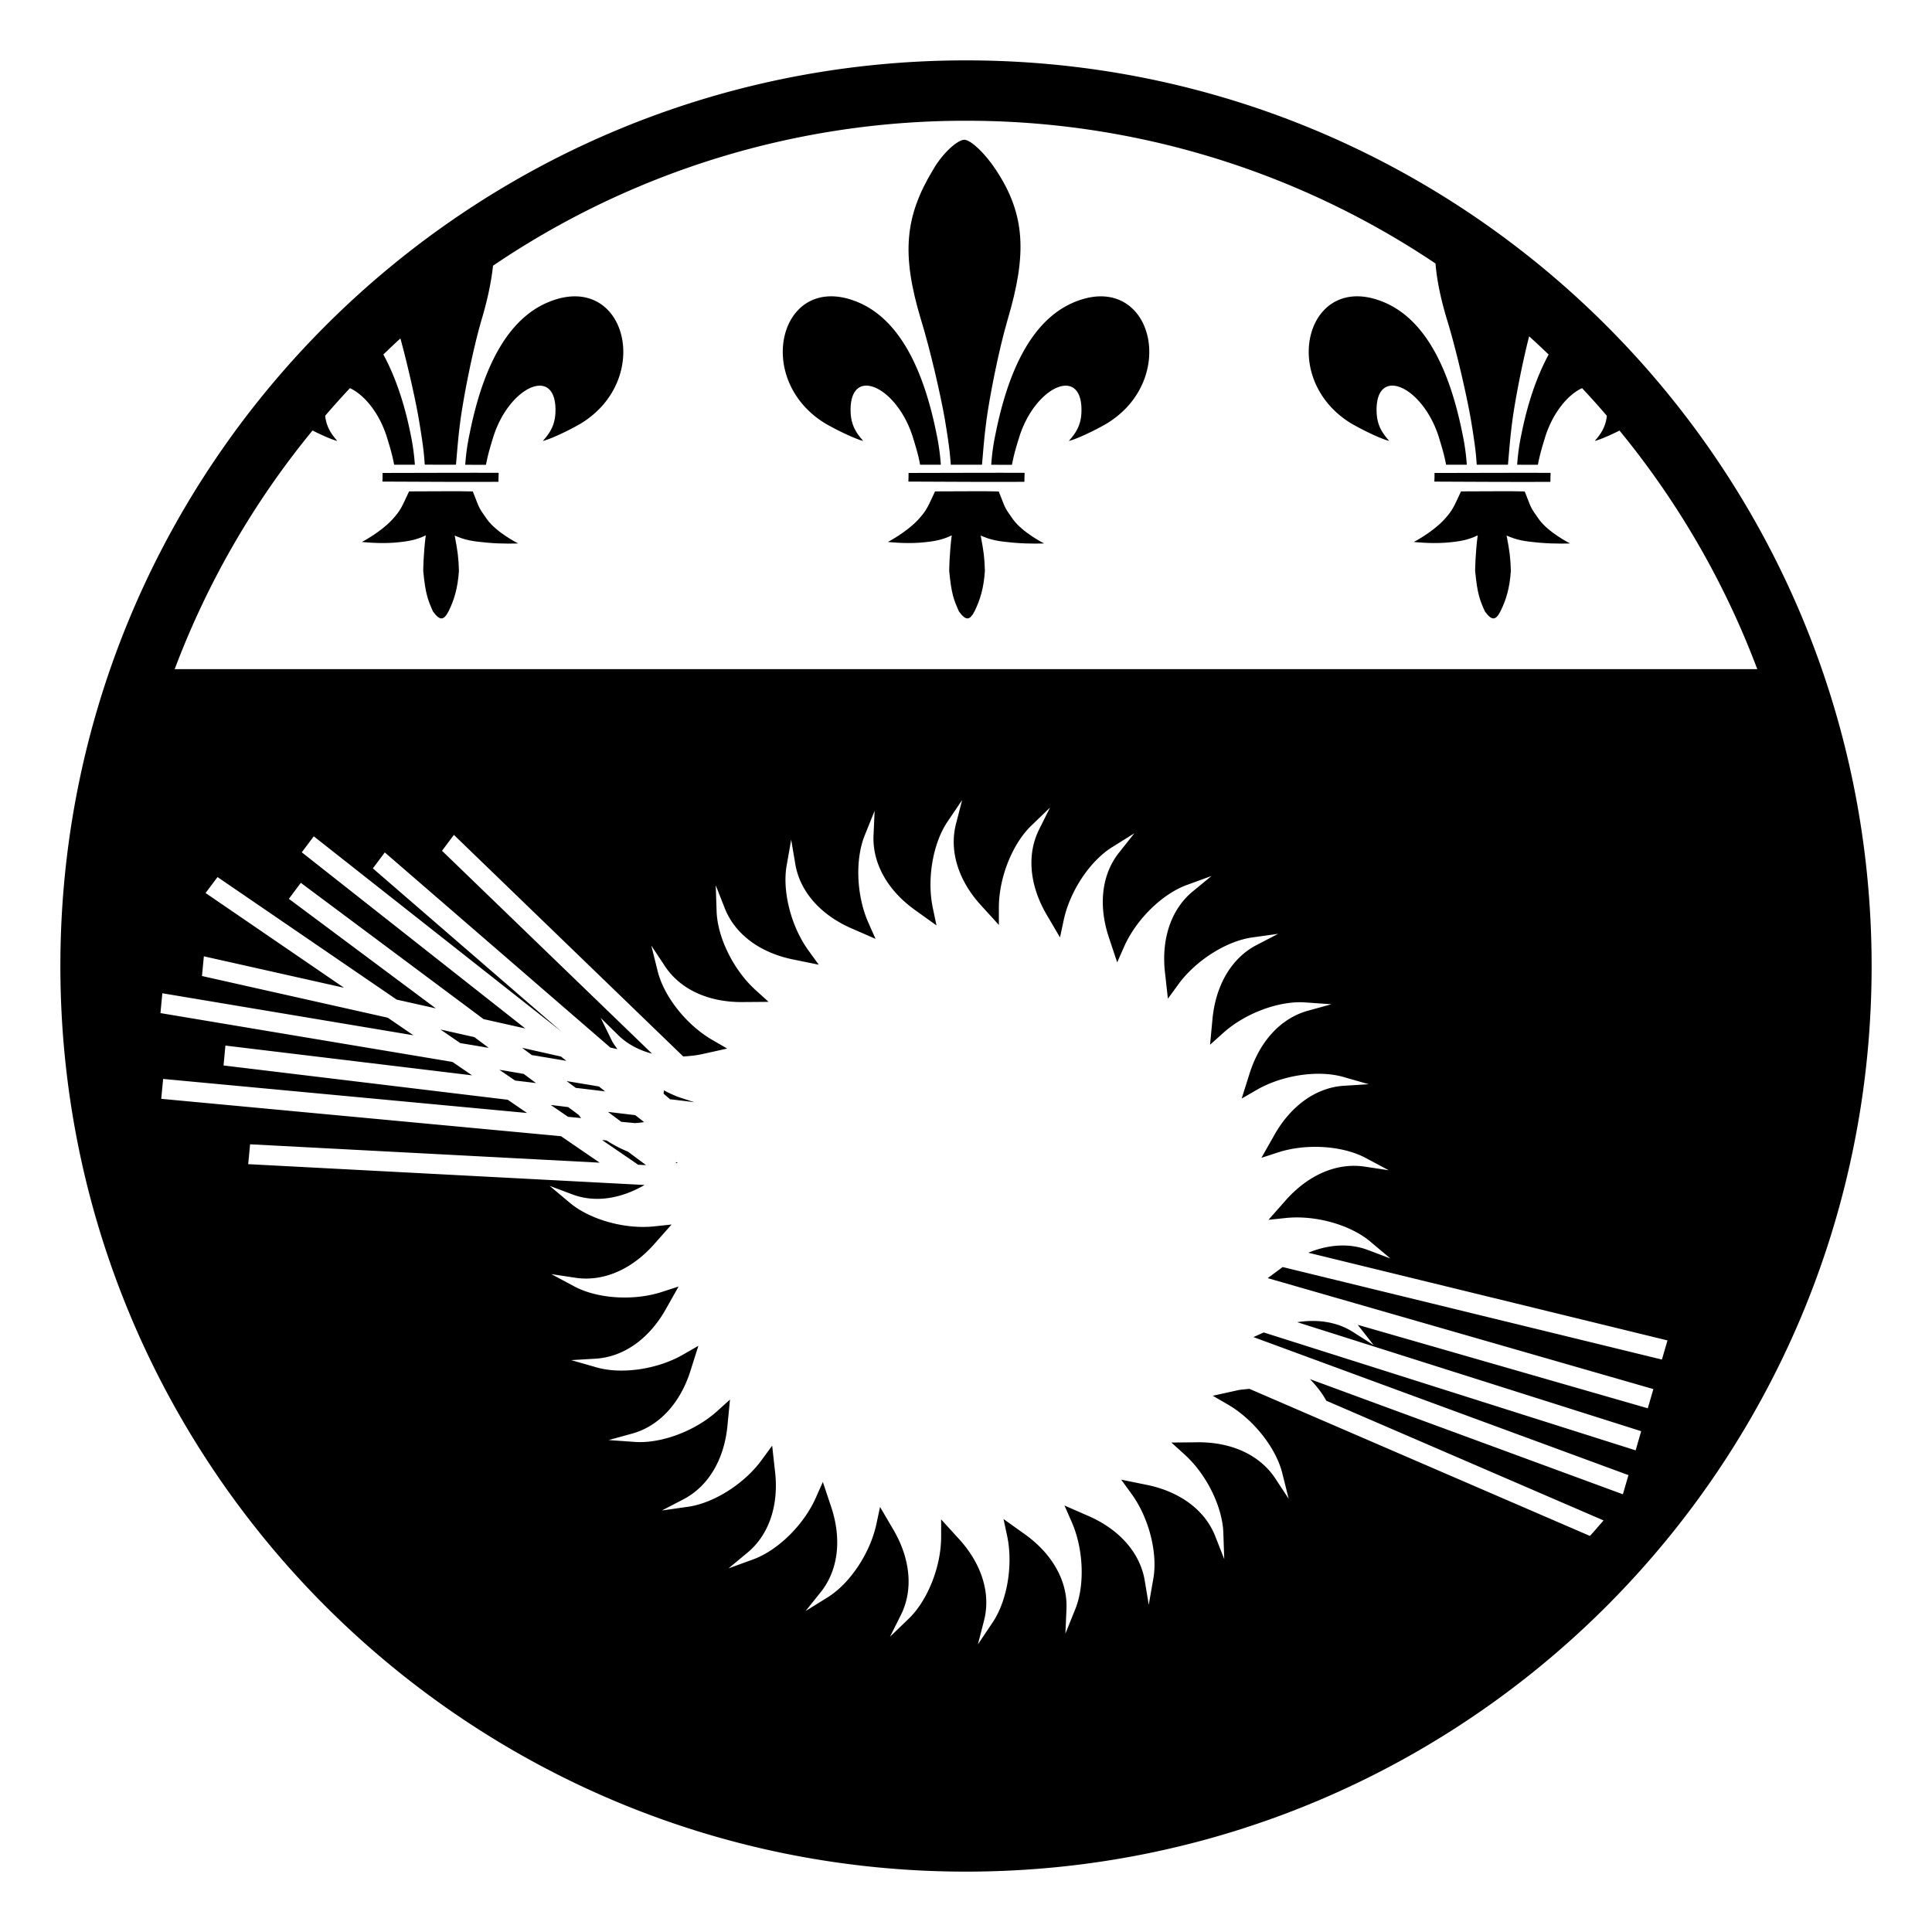 <?xml version="1.0" encoding="utf-8"?>
<svg width="800px" height="800px" viewBox="0 0 64 64" xmlns="http://www.w3.org/2000/svg" xmlns:xlink="http://www.w3.org/1999/xlink" aria-hidden="true" role="img" class="iconify iconify--emojione-monotone" preserveAspectRatio="xMidYMid meet"><path d="M32.836 15.395c.289.002.402.004.686.002c.061-.311.105-.476.242-.92c.539-1.711 2.131-2.398 2.059-.795c-.023.442-.21.689-.417.926c.255-.063.801-.317 1.242-.569c2.461-1.482 1.493-5.118-1.089-4.018c-1.338.574-2.143 2.165-2.581 4.354a7.106 7.106 0 0 0-.142 1.02" fill="#000000"></path><path d="M31.299 13.887c.192 1.148.171 1.258.198 1.507c.239 0 .781.002 1.033 0c.036-.397.065-.856.149-1.488c.1-.735.393-2.274.707-3.342c.63-2.136.59-3.445-.39-4.93c-.359-.549-.838-1.004-1.053-1.004s-.701.42-1.027.981c-.945 1.558-1.059 2.806-.413 4.959c.311 1.005.654 2.505.796 3.317" fill="#000000"></path><path d="M33.934 15.961c.002-.23.004-.111.008-.298c-.66-.006-3.188.004-3.845.004c.002.119-.002.179-.006.286c1.081.006 2.948.014 3.843.008" fill="#000000"></path><path d="M27.354 14.037c.441.251.987.507 1.242.57c-.207-.238-.394-.484-.417-.928c-.072-1.602 1.518-.914 2.059.797c.135.442.182.607.242.918c.283.002.396 0 .686 0a7.4 7.4 0 0 0-.142-1.02c-.44-2.191-1.245-3.78-2.581-4.354c-2.582-1.1-3.55 2.534-1.089 4.017" fill="#000000"></path><path d="M33.556 17.202c-.312-.436-.244-.361-.471-.922c-.274-.014-1.669-.002-2.11-.002c-.242.513-.268.618-.564.941c-.391.42-.999.734-.999.734s.54.061 1.041.025c.501-.037.779-.1 1.075-.244c-.08.599-.084 1.177-.084 1.177c.072.771.155.966.322 1.343c.227.311.357.313.524-.018c.179-.369.298-.749.336-1.329c-.013-.434-.038-.634-.14-1.166c.346.15.566.19 1.083.236c.53.048 1.018.025 1.018.025s-.716-.36-1.031-.8" fill="#000000"></path><path d="M16.511 15.961c.002-.23.004-.111.008-.298c-.661-.006-3.188.004-3.845.004c.002.119-.002.179-.006.286c1.081.006 2.947.014 3.843.008" fill="#000000"></path><path d="M16.133 17.202c-.312-.436-.244-.361-.471-.922c-.275-.014-1.67-.002-2.111-.002c-.242.513-.267.618-.564.941c-.39.42-.999.734-.999.734s.54.061 1.041.025c.501-.037.78-.1 1.076-.244c-.081.599-.085 1.177-.085 1.177c.073.771.156.966.322 1.343c.227.311.357.313.525-.018c.178-.369.297-.749.336-1.329c-.014-.434-.039-.634-.141-1.166c.346.15.566.19 1.083.236c.53.048 1.019.025 1.019.025s-.717-.36-1.031-.8" fill="#000000"></path><path d="M15.555 14.375a7.102 7.102 0 0 0-.143 1.02c.29.002.403.004.686.002c.062-.311.105-.476.242-.92c.539-1.711 2.132-2.398 2.059-.795c-.023.442-.209.689-.417.926c.256-.063.802-.317 1.243-.569c2.46-1.482 1.492-5.118-1.089-4.018c-1.339.574-2.144 2.165-2.581 4.354" fill="#000000"></path><path d="M44.777 14.037c.441.251.987.507 1.243.57c-.208-.238-.394-.484-.417-.928c-.073-1.602 1.518-.914 2.059.797c.135.442.181.607.242.918c.282.002.396 0 .686 0a7.395 7.395 0 0 0-.143-1.02c-.439-2.191-1.244-3.78-2.581-4.354c-2.581-1.1-3.551 2.534-1.089 4.017" fill="#000000"></path><path d="M50.979 17.202c-.312-.436-.244-.361-.471-.922c-.274-.014-1.669-.002-2.11-.002c-.242.513-.268.618-.565.941c-.39.42-.999.734-.999.734s.54.061 1.041.025c.502-.037.78-.1 1.076-.244c-.081.599-.085 1.177-.085 1.177c.073.771.155.966.323 1.343c.227.311.357.313.523-.018c.18-.369.299-.749.337-1.329c-.014-.434-.038-.634-.141-1.166c.346.15.566.19 1.083.236c.53.048 1.019.025 1.019.025s-.716-.36-1.031-.8" fill="#000000"></path><path d="M47.515 15.954c1.081.006 2.948.014 3.843.008c.002-.23.004-.111.008-.298c-.66-.006-3.188.004-3.845.004c.001.119-.002.178-.006.286" fill="#000000"></path><path d="M22.416 38.531l.033-.024l-.076-.008z" fill="#000000"></path><path d="M18.762 35.142l-.18-.142l-1.287-.289l.32.239z" fill="#000000"></path><path d="M14.59 34.104l.657.45l.943.158l-.475-.355z" fill="#000000"></path><path d="M21.994 36.119l-.011.111l.212.184l.801.097l-.475-.155a3.664 3.664 0 0 1-.527-.237" fill="#000000"></path><path d="M19.839 35.991l-1.068-.178l.301.224l.974.117z" fill="#000000"></path><path d="M20.094 37.78l-.15-.015l1.179.807l-.007.01l.286.015l-.599-.446a4.294 4.294 0 0 1-.709-.371" fill="#000000"></path><path d="M16.541 35.438l.52.356l.694.084l-.408-.304z" fill="#000000"></path><path d="M21.044 37.205c.097-.008.194-.018.293-.033l-.292-.23l-.906-.109l.441.329l.464.043" fill="#000000"></path><path d="M18.822 36.674l-.578-.07l.574.392l.432.041l-.082-.105z" fill="#000000"></path><path d="M32 2C15.432 2 2 15.432 2 32s13.432 30 30 30s30-13.432 30-30S48.568 2 32 2m9.385 44.006c-.139.019-.273.021-.416.055l-.795.175l.5.29c.859.498 1.615 1.459 1.813 2.314l.203.811l-.432-.657c-.519-.801-1.48-1.239-2.639-1.216l-.816.008l.43.389c.738.662 1.277 1.762 1.293 2.639l.029.835l-.287-.731c-.338-.892-1.19-1.521-2.329-1.74l-.797-.162l.34.469c.584.801.884 1.99.716 2.853l-.144.822l-.129-.776c-.146-.941-.849-1.734-1.917-2.186l-.746-.326l.233.531c.403.905.452 2.131.11 2.939l-.312.773l.034-.785c.052-.953-.471-1.873-1.421-2.537l-.663-.473l.121.564c.204.971-.004 2.178-.505 2.896l-.465.693l.196-.761c.248-.922-.071-1.931-.864-2.776l-.55-.604v.58c0 .992-.455 2.13-1.095 2.73l-.599.578l.352-.703c.432-.848.33-1.902-.271-2.896l-.41-.701l-.121.564c-.206.97-.886 1.989-1.637 2.443l-.709.441l.492-.614c.599-.742.718-1.792.338-2.889l-.258-.773l-.236.529c-.402.906-1.279 1.762-2.108 2.049l-.782.285l.605-.502c.741-.598 1.076-1.602.932-2.752l-.09-.811l-.342.467c-.582.803-1.619 1.456-2.49 1.563l-.821.117l.695-.361c.849-.433 1.385-1.347 1.482-2.501l.079-.813l-.431.389c-.737.664-1.884 1.087-2.758 1.012l-.831-.059l.756-.208c.922-.245 1.635-1.029 1.971-2.138l.246-.777l-.502.289c-.857.496-2.068.671-2.907.416l-.803-.23l.785-.047c.949-.048 1.812-.666 2.37-1.68l.401-.711l-.549.178c-.943.308-2.165.227-2.933-.197l-.734-.392l.776.117c.939.151 1.909-.272 2.668-1.151l.539-.609l-.576.061c-.985.104-2.162-.232-2.825-.807l-.638-.535l.735.276c.752.291 1.605.161 2.411-.305l-13.131-.69l.063-.658l11.58.609l-1.281-.877L5.341 36.4l.063-.659l12.055 1.128l-.639-.438l-9.415-1.136l.062-.659l8.17.986l-.648-.444l-9.674-1.618l.063-.657l8.317 1.392l-.85-.582l-6.154-1.381l.062-.653l4.644 1.042l-4.587-3.139l.396-.528l5.934 4.059l1.297.291l-4.868-3.629l.396-.53l6.053 4.514l1.384.311l-7.405-5.836l.397-.53l8.2 6.464l-6.243-5.402l.396-.528l7.472 6.464l.231.052c-.061-.094-.137-.187-.182-.282l-.368-.751l.561.551c.31.311.702.516 1.139.632l-6.958-6.721l.394-.526l7.597 7.34c.217-.014.436-.033.662-.086l.795-.176l-.499-.289c-.858-.496-1.617-1.458-1.814-2.313l-.202-.81l.435.657c.516.801 1.479 1.237 2.637 1.214l.814-.006l-.429-.389c-.737-.665-1.277-1.763-1.294-2.641l-.029-.833l.288.731c.338.892 1.19 1.52 2.327 1.738l.798.163l-.339-.468c-.583-.803-.883-1.99-.718-2.852l.144-.822l.131.776c.146.941.85 1.734 1.917 2.184l.747.326l-.236-.53c-.403-.907-.449-2.132-.107-2.938l.312-.774l-.035.786c-.052.951.471 1.873 1.421 2.535l.663.475l-.119-.567c-.207-.97.002-2.178.503-2.896l.467-.691l-.197.761c-.248.92.07 1.93.864 2.775l.549.603v-.58c0-.993.455-2.13 1.095-2.729l.6-.58l-.352.705c-.432.847-.33 1.899.269 2.894l.413.703l.121-.566c.205-.972.885-1.99 1.637-2.443l.706-.441l-.489.616c-.602.738-.719 1.792-.338 2.887l.257.774l.234-.53c.405-.907 1.281-1.761 2.11-2.047l.782-.286l-.606.499c-.74.6-1.074 1.606-.93 2.756l.09.811l.342-.469c.582-.803 1.617-1.456 2.487-1.565l.824-.115l-.695.361c-.849.432-1.385 1.346-1.485 2.502l-.076.811l.43-.386c.736-.665 1.885-1.088 2.758-1.013l.832.058l-.757.209c-.922.246-1.634 1.027-1.971 2.139l-.245.777l.501-.29c.858-.495 2.068-.671 2.907-.415l.801.229l-.783.049c-.95.045-1.811.664-2.37 1.68l-.401.709l.55-.179c.942-.306 2.164-.225 2.933.2l.733.391l-.776-.117c-.94-.15-1.908.273-2.667 1.148l-.54.611l.574-.06c.987-.104 2.165.23 2.827.805l.638.536l-.735-.277c-.618-.238-1.31-.191-1.984.086l11.898 2.905l-.185.634l-12.561-3.064c-.006.004-.012.006-.018.011l-.479.356l12.775 3.675l-.185.636l-9.614-2.766c.005.006.015.012.02.02l.515.656l-.663-.422c-.532-.349-1.186-.446-1.871-.34l11.394 3.611l-.183.635l-12.321-3.906l-.34.154l12.423 4.572l-.185.635l-10.367-3.815c.221.228.408.466.541.715l9.186 3.966c-.15.172-.298.346-.451.514l-11.284-4.874m6.168-37.277c.045.548.166 1.145.375 1.841c.311 1.004.652 2.504.795 3.317c.191 1.148.171 1.258.197 1.507c.24 0 .782.002 1.033 0c.037-.397.065-.856.15-1.488c.083-.611.299-1.775.551-2.765c.22.197.434.399.647.603c-.39.72-.692 1.595-.9 2.63a7.102 7.102 0 0 0-.143 1.02c.29.002.403.004.686.002c.062-.311.106-.476.242-.92c.263-.833.774-1.416 1.222-1.618c.281.299.555.605.822.917c-.043.38-.211.614-.402.832c.178-.044.495-.182.82-.344a28.002 28.002 0 0 1 4.564 7.903H5.787a28.005 28.005 0 0 1 4.566-7.905c.324.164.643.302.82.346c-.191-.22-.359-.453-.402-.834c.267-.311.54-.616.82-.915c.448.202.96.785 1.224 1.618c.135.442.181.607.242.918c.282.002.396 0 .686 0a7.395 7.395 0 0 0-.143-1.02c-.208-1.035-.511-1.911-.901-2.632c.188-.178.373-.358.565-.531c.253.927.497 2.022.61 2.675c.192 1.148.172 1.258.198 1.507c.24 0 .782.002 1.033 0c.036-.397.065-.856.15-1.488c.1-.735.392-2.274.706-3.342c.194-.658.314-1.23.371-1.761A27.86 27.86 0 0 1 32 4a27.843 27.843 0 0 1 15.553 4.729" fill="#000000"></path></svg>